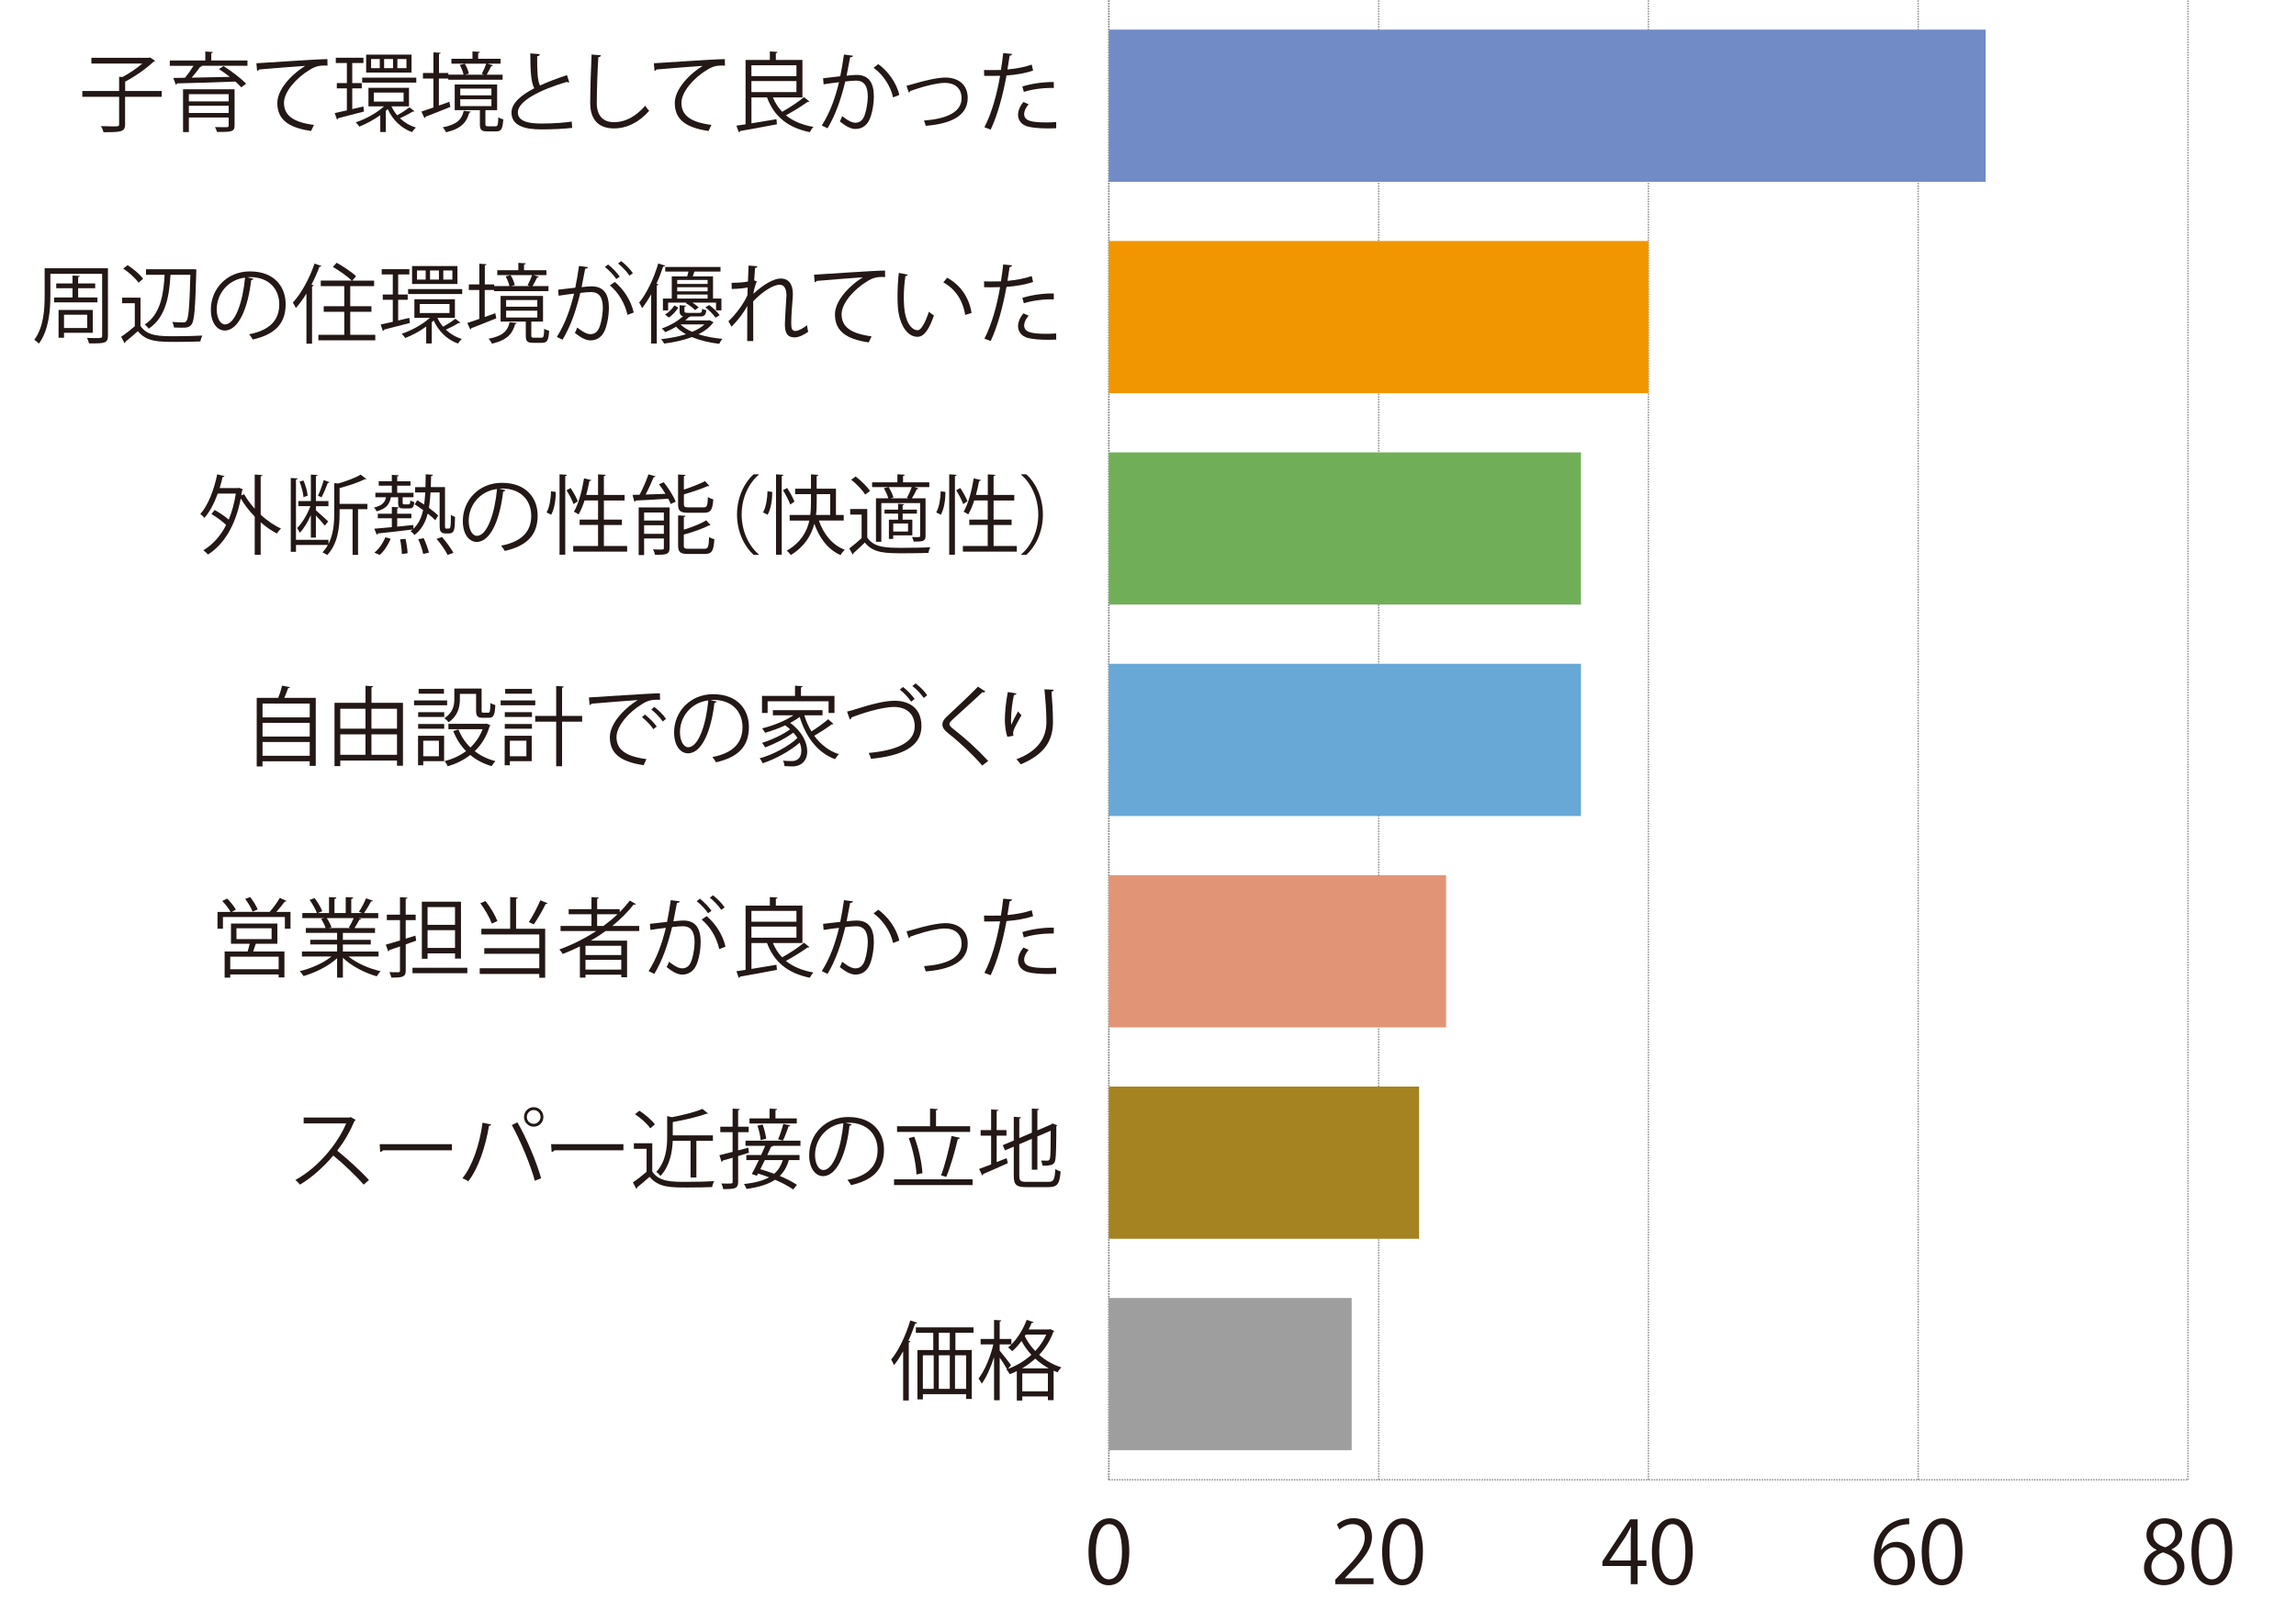 <?xml version="1.0" encoding="UTF-8"?><svg id="_イヤー_2" xmlns="http://www.w3.org/2000/svg" viewBox="0 0 670 470"><defs><style>.cls-1,.cls-2{fill:none;}.cls-2{stroke:#888;stroke-dasharray:0 0 .41 .34;stroke-miterlimit:10;stroke-width:.4px;}.cls-3{fill:#f29600;}.cls-4{fill:#67a8d6;}.cls-5{fill:#9e9e9f;}.cls-6{fill:#a58321;}.cls-7{fill:#e19576;}.cls-8{fill:#231815;}.cls-9{fill:#70af58;}.cls-10{fill:#718bc6;}</style></defs><g id="design"><g><g><g><path class="cls-8" d="M317.63,452.85c0-6.62,2.58-9.83,6.12-9.83s5.79,3.39,5.79,9.58c0,6.57-2.3,9.96-6.06,9.96-3.44,0-5.84-3.39-5.84-9.7Zm9.78-.15c0-4.73-1.14-7.98-3.79-7.98-2.25,0-3.84,3.01-3.84,7.98s1.39,8.14,3.77,8.14c2.8,0,3.87-3.64,3.87-8.14Z"/><g><path class="cls-8" d="M400.82,462.25h-11.19v-1.29l1.84-1.95c4.5-4.55,6.77-7.3,6.77-10.39,0-2.02-.88-3.89-3.61-3.89-1.52,0-2.88,.83-3.79,1.57l-.71-1.47c1.16-1.04,2.88-1.84,4.9-1.84,3.82,0,5.33,2.78,5.33,5.38,0,3.56-2.5,6.6-6.42,10.54l-1.49,1.57v.05h8.36v1.72Z"/><path class="cls-8" d="M403.32,452.85c0-6.62,2.58-9.83,6.12-9.83s5.79,3.39,5.79,9.58c0,6.57-2.3,9.96-6.06,9.96-3.44,0-5.84-3.39-5.84-9.7Zm9.78-.15c0-4.73-1.14-7.98-3.79-7.98-2.25,0-3.84,3.01-3.84,7.98s1.39,8.14,3.77,8.14c2.8,0,3.87-3.64,3.87-8.14Z"/></g><g><path class="cls-8" d="M477.87,462.25h-2v-5.31h-8.26v-1.34l8.09-12.28h2.17v12h2.58v1.62h-2.58v5.31Zm-8.14-6.92h6.14v-6.72c0-1.04,.05-2.05,.1-3.03h-.1c-.58,1.16-1.04,1.97-1.52,2.83l-4.62,6.87v.05Z"/><path class="cls-8" d="M482.04,452.85c0-6.62,2.58-9.83,6.12-9.83s5.79,3.39,5.79,9.58c0,6.57-2.3,9.96-6.06,9.96-3.44,0-5.84-3.39-5.84-9.7Zm9.78-.15c0-4.73-1.14-7.98-3.79-7.98-2.25,0-3.84,3.01-3.84,7.98s1.39,8.14,3.77,8.14c2.8,0,3.87-3.64,3.87-8.14Z"/></g><g><path class="cls-8" d="M549.02,452.21c.86-1.26,2.4-2.32,4.42-2.32,3.21,0,5.36,2.4,5.36,6.04s-2.12,6.62-5.81,6.62-6.17-3.06-6.17-7.96,2.38-10.39,8.52-11.4c.71-.1,1.34-.18,1.77-.18l.03,1.74c-5.26,0-7.76,3.82-8.19,7.45h.08Zm7.66,3.87c0-2.91-1.57-4.6-3.84-4.6s-3.92,2.17-3.92,3.59c.03,3.46,1.49,5.84,4.12,5.84,2.2,0,3.64-1.97,3.64-4.83Z"/><path class="cls-8" d="M560.77,452.85c0-6.62,2.58-9.83,6.12-9.83s5.79,3.39,5.79,9.58c0,6.57-2.3,9.96-6.06,9.96-3.44,0-5.84-3.39-5.84-9.7Zm9.78-.15c0-4.73-1.14-7.98-3.79-7.98-2.25,0-3.84,3.01-3.84,7.98s1.39,8.14,3.77,8.14c2.8,0,3.87-3.64,3.87-8.14Z"/></g><g><path class="cls-8" d="M629.31,452.21c-2.05-.99-2.96-2.65-2.96-4.27,0-2.93,2.3-4.93,5.36-4.93,3.44,0,5.08,2.32,5.08,4.6,0,1.62-.86,3.39-3.11,4.47v.1c2.32,.99,3.76,2.68,3.76,4.95,0,3.21-2.63,5.41-5.96,5.41-3.61,0-5.84-2.3-5.84-5.03,0-2.45,1.46-4.22,3.66-5.21v-.1Zm5.99,5.15c0-2.38-1.59-3.59-4.09-4.4-2.22,.73-3.41,2.35-3.41,4.22,0,2.15,1.44,3.79,3.71,3.79,2.43,0,3.79-1.64,3.79-3.61Zm-6.95-9.63c-.03,2.02,1.42,3.13,3.51,3.76,1.64-.63,2.88-1.92,2.88-3.71,0-1.59-.88-3.23-3.11-3.23s-3.29,1.54-3.29,3.18Z"/><path class="cls-8" d="M639.49,452.85c0-6.62,2.58-9.83,6.12-9.83s5.79,3.39,5.79,9.58c0,6.57-2.3,9.96-6.06,9.96-3.44,0-5.84-3.39-5.84-9.7Zm9.78-.15c0-4.73-1.14-7.98-3.79-7.98-2.25,0-3.84,3.01-3.84,7.98s1.39,8.14,3.77,8.14c2.8,0,3.87-3.64,3.87-8.14Z"/></g></g><line class="cls-2" x1="323.58" y1="431.78" x2="638.48" y2="431.78"/><g><line class="cls-2" x1="323.58" y1="431.78" x2="323.58"/><line class="cls-2" x1="402.31" y1="431.78" x2="402.31"/><line class="cls-2" x1="481.03" y1="431.78" x2="481.03"/><line class="cls-2" x1="559.75" y1="431.78" x2="559.75"/><line class="cls-2" x1="638.48" y1="431.78" x2="638.48"/></g></g><line class="cls-2" x1="323.58" y1="431.78" x2="323.58"/><g><rect class="cls-10" x="323.58" y="8.64" width="255.86" height="44.41"/><rect class="cls-3" x="323.58" y="70.32" width="157.45" height="44.41"/><rect class="cls-9" x="323.58" y="132" width="137.77" height="44.41"/><rect class="cls-4" x="323.58" y="193.69" width="137.77" height="44.41"/><rect class="cls-7" x="323.58" y="255.37" width="98.41" height="44.41"/><rect class="cls-6" x="323.58" y="317.05" width="90.53" height="44.41"/><rect class="cls-5" x="323.58" y="378.74" width="70.85" height="44.41"/></g><g><g><path class="cls-8" d="M263.54,394.3c-.83,1.49-1.72,2.88-2.65,4.04-.18-.4-.58-1.26-.83-1.64,2.17-2.63,4.27-7.02,5.56-11.4l2,.63c-.08,.18-.25,.28-.58,.28-.56,1.69-1.21,3.39-1.95,5l.58,.18c-.05,.18-.18,.28-.48,.33v16.93h-1.64v-14.35Zm20.54-5.41h-5.28v5.03h4.78v14.28h-1.64v-1.39h-12.63v1.52h-1.59v-14.4h4.62v-5.03h-5.08v-1.59h16.83v1.59Zm-14.78,6.57v9.8h3.16v-9.8h-3.16Zm7.86-1.54v-5.03h-3.21v5.03h3.21Zm0,1.54h-3.21v9.8h3.21v-9.8Zm4.78,9.8v-9.8h-3.26v9.8h3.26Z"/><path class="cls-8" d="M305.76,387.91c.4,0,.46,0,.76-.08l1.11,.56c-.05,.13-.15,.2-.25,.23-.93,2.6-2.38,4.83-4.14,6.7,1.74,1.54,3.89,2.86,6.47,3.66-.35,.33-.83,1.01-1.09,1.44-.4-.15-.78-.3-1.16-.48v8.62h-1.67v-1.09h-7.48v1.19h-1.59v-8.57c-.68,.33-1.36,.63-2.07,.88-.2-.43-.63-1.06-.96-1.39l.18-.05c-.43-.83-1.36-2.27-2.15-3.41v12.46h-1.64v-12.58c-.96,3.01-2.27,5.96-3.59,7.73-.2-.45-.63-1.11-.94-1.49,1.72-2.17,3.49-6.32,4.32-9.96h-3.71v-1.59h3.92v-5.56l2.12,.15c-.03,.18-.15,.28-.48,.33v5.08h3.41v1.59h-3.41v1.82c.76,.86,2.83,3.54,3.31,4.22-.45,.61-.71,.91-.86,1.09,2.38-.86,4.78-2.27,6.8-4.09-1.19-1.31-2.15-2.68-2.88-4.04-.83,1.14-1.77,2.17-2.7,2.98-.28-.3-.86-.81-1.21-1.09,2.17-1.77,4.24-4.85,5.43-8.06l2,.66c-.08,.15-.25,.25-.56,.23-.25,.66-.56,1.29-.88,1.92h5.61Zm.28,11.35c-1.49-.81-2.8-1.77-3.94-2.83-1.19,1.09-2.48,2.05-3.84,2.83h7.78Zm-7.73,6.7h7.48v-5.21h-7.48v5.21Zm1.01-16.53l-.28,.43c.71,1.47,1.72,2.96,3.06,4.35,1.31-1.39,2.43-3.01,3.21-4.78h-5.99Z"/></g><g><path class="cls-8" d="M103.79,326.78c-.05,.13-.18,.23-.33,.28-1.36,3.21-2.98,5.99-5.05,8.69,2.75,2.2,6.9,5.96,9.25,8.57l-1.54,1.34c-2.22-2.58-6.29-6.42-8.87-8.49-2.22,2.7-6.06,6.39-9.73,8.49-.28-.38-.88-1.01-1.31-1.36,7-3.84,12.53-11.02,14.81-16.5h-12.41v-1.72h13.39l.33-.13,1.47,.83Z"/><path class="cls-8" d="M110.79,333.86h21.1v1.79h-20.14c-.15,.25-.48,.43-.81,.48l-.15-2.27Z"/><path class="cls-8" d="M143.36,328.12c-.08,.2-.28,.35-.66,.38-1.01,6.06-3.11,12.46-6.06,16.2-.46-.35-1.14-.68-1.69-.91,2.83-3.44,5.05-9.85,5.86-16.2l2.55,.53Zm12.71,16.42c-1.19-4.42-4.12-11.6-6.72-16.27l1.64-.78c2.65,4.52,5.61,11.65,6.92,16.32l-1.84,.73Zm-.33-21.48c1.57,0,2.83,1.26,2.83,2.86s-1.26,2.83-2.83,2.83-2.83-1.29-2.83-2.83c0-1.64,1.31-2.86,2.83-2.86Zm2,2.86c0-1.14-.91-2.02-2-2.02s-2,.88-2,2.02,.88,2,2,2,2-.96,2-2Z"/><path class="cls-8" d="M160.82,333.86h21.1v1.79h-20.14c-.15,.25-.48,.43-.81,.48l-.15-2.27Z"/><path class="cls-8" d="M190.34,333.58v8.26c1.97,3.01,5.58,3.01,10.13,3.01,2.73,0,5.94-.08,7.91-.2-.2,.4-.51,1.21-.56,1.72-1.74,.08-4.52,.13-7.03,.13-5.21,0-8.67,0-11.22-3.13-1.24,1.11-2.58,2.25-3.66,3.11,.03,.23-.05,.33-.23,.4l-.99-1.87c1.21-.81,2.7-1.97,3.99-3.08v-6.72h-3.71v-1.62h5.36Zm-3.76-9.48c1.69,1.09,3.64,2.75,4.52,3.99l-1.34,1.14c-.83-1.26-2.75-2.98-4.45-4.12l1.26-1.01Zm14.96,8.77h-5.23c-.13,3.26-.81,7.28-3.59,10.28-.23-.38-.81-.96-1.21-1.19,2.83-3.06,3.18-7.15,3.18-10.36v-5.94l1.39,.33c3.29-.66,6.87-1.52,8.89-2.43l1.64,1.34c-.08,.08-.1,.08-.51,.08-2.4,.91-6.27,1.79-9.78,2.43v3.87h11.72v1.59h-4.83v10.71h-1.69v-10.71Z"/><path class="cls-8" d="M218.56,336.36l-3.16,.96v7.53c0,2-.99,2.12-4.37,2.12-.05-.45-.28-1.16-.53-1.64,.56,.03,1.06,.03,1.52,.03,1.77,0,1.77-.03,1.77-.53v-7.02c-1.11,.33-2.1,.61-2.91,.83,0,.23-.15,.33-.33,.4l-.61-1.97c1.06-.25,2.4-.58,3.84-.96v-5.76h-3.59v-1.59h3.59v-5.28l2.12,.13c-.03,.2-.15,.3-.51,.35v4.8h3.08v1.59h-3.08v5.33c.99-.25,1.97-.53,2.98-.81l.18,1.49Zm15.01-2.02h-8.01c-.08,.18-.23,.25-.53,.23-.33,.73-.71,1.59-1.14,2.45h9.42v1.49h-3.13c-.53,1.9-1.39,3.41-2.65,4.62,2,.83,3.79,1.74,5.03,2.6l-1.11,1.34c-1.26-.91-3.16-1.92-5.28-2.83-1.97,1.31-4.67,2.17-8.34,2.68-.15-.45-.46-1.06-.73-1.42,3.13-.35,5.53-.99,7.33-1.97-1.09-.43-2.17-.78-3.21-1.11l-.35,.66-1.49-.51c.61-1.09,1.34-2.55,2.05-4.07h-3.64v-1.49h4.32c.43-.93,.83-1.84,1.19-2.68h-5.76v-1.49h16.04v1.49Zm-1.06-8.01v1.49h-13.8v-1.49h5.86v-2.86l2.2,.13c-.03,.18-.15,.3-.48,.35v2.38h6.22Zm-9.96,1.79c.5,1.36,.93,3.11,1.01,4.17l-1.59,.38c-.08-1.09-.46-2.86-.94-4.22l1.52-.33Zm.63,10.39c-.43,.91-.88,1.82-1.31,2.65,1.29,.38,2.68,.83,4.04,1.34,1.19-1.04,2-2.35,2.53-3.99h-5.26Zm7.45-10.11c-.05,.18-.23,.25-.53,.28-.4,1.19-1.04,2.98-1.64,4.14l-1.41-.38c.56-1.24,1.19-3.18,1.52-4.5l2.07,.46Z"/><path class="cls-8" d="M248.53,328.07c-.1,.23-.3,.4-.63,.4-.91,7.86-3.54,14.71-7.73,14.71-2.12,0-4.04-2.12-4.04-6.11,0-6.06,4.72-11.14,11.37-11.14,7.3,0,10.46,4.62,10.46,9.55,0,6.01-3.49,8.92-9.6,10.33-.23-.4-.66-1.09-1.06-1.54,5.81-1.11,8.79-3.94,8.79-8.72,0-4.17-2.68-7.96-8.59-7.96-.25,0-.53,.03-.76,.05l1.79,.43Zm-2.43-.33c-5.1,.63-8.26,4.85-8.26,9.27,0,2.7,1.16,4.4,2.38,4.4,3.06,0,5.26-6.75,5.89-13.67Z"/><path class="cls-8" d="M260.89,344.11h22.92v1.69h-22.92v-1.69Zm22.21-15.49v1.67h-21.33v-1.67h9.63v-5.15l2.25,.15c-.03,.18-.15,.3-.51,.35v4.65h9.96Zm-16.3,3.06c1.31,3.41,2.22,7.76,2.38,10.66-.18,0-.35,.03-1.74,.38-.1-2.86-1.01-7.25-2.25-10.64l1.62-.4Zm13.32,.33c-.08,.18-.3,.33-.63,.35-.76,3.34-2.17,8.26-3.36,11.04l-1.52-.43c1.11-2.88,2.4-7.96,3.06-11.5l2.45,.53Z"/><path class="cls-8" d="M290.83,339.09l2.93-1.16,.33,1.47c-2.63,1.21-5.43,2.4-7.2,3.16,0,.2-.1,.35-.28,.43l-.88-1.92c.96-.33,2.17-.81,3.49-1.31v-8.39h-3.06v-1.62h3.06v-6.04l2.12,.15c-.02,.18-.18,.28-.5,.33v5.56h2.86v1.62h-2.86v7.73Zm6.62,4.04c0,1.39,.33,1.72,2.1,1.72h6.44c1.52,0,1.77-.71,1.97-3.74,.4,.3,1.06,.58,1.54,.68-.28,3.49-.83,4.6-3.49,4.6h-6.52c-2.86,0-3.66-.63-3.66-3.29v-8.52l-2.55,1.09-.66-1.52,3.21-1.36v-6.92l2.12,.15c-.03,.18-.18,.3-.51,.35v5.71l3.66-1.57v-7.05l2.1,.13c-.03,.18-.15,.3-.48,.35v5.89l4.04-1.74,.35-.28,1.39,.51c-.03,.1-.13,.2-.25,.28,0,4.8-.08,8.79-.28,9.75-.23,1.54-1.09,1.79-3.76,1.79-.08-.48-.2-1.11-.4-1.52,.63,.05,1.52,.05,1.79,.05,.4,0,.68-.13,.81-.73,.15-.63,.2-3.76,.2-8.01l-3.89,1.67v9.7h-1.62v-9l-3.66,1.57v9.25Z"/></g><g><path class="cls-8" d="M83.61,262.87c-.05,.15-.25,.2-.51,.2-.63,.88-1.59,2.05-2.45,3.01h4.12v4.9h-1.64v-3.41h-18.07v3.41h-1.59v-4.9h3.82c-.51-.94-1.52-2.25-2.43-3.18l1.42-.71c.96,.96,2.07,2.3,2.55,3.23l-1.24,.66h11.17l-.05-.03c.99-1.09,2.25-2.8,2.93-4.04l1.97,.86Zm-2.68,12.51h-6.29c-.2,.66-.48,1.49-.76,2.25h9.12v7.58h-1.69v-.88h-14.12v.93h-1.64v-7.63h6.72c.2-.68,.43-1.52,.61-2.25h-5.48v-5.89h13.54v5.89Zm.38,7.43v-3.66h-14.12v3.66h14.12Zm-12.31-11.95v3.16h10.26v-3.16h-10.26Zm4.02-9.1c.86,1.11,1.82,2.63,2.17,3.61l-1.49,.63c-.35-1.01-1.29-2.55-2.15-3.71l1.47-.53Z"/><path class="cls-8" d="M110.47,279.09h-8.77c2.35,1.95,6.04,3.56,9.38,4.3-.38,.35-.88,1.04-1.14,1.49-3.51-.99-7.4-3.01-9.88-5.41v5.79h-1.69v-5.66c-2.48,2.3-6.37,4.22-9.8,5.21-.23-.43-.73-1.09-1.11-1.44,3.29-.76,6.92-2.38,9.27-4.27h-8.62v-1.47h10.26v-2.05h-7.83v-1.36h7.83v-2.02h-9.12v-1.42h5.76c-.25-.78-.78-1.87-1.31-2.68l.99-.2h-6.47v-1.49h4.25c-.38-1.06-1.29-2.65-2.12-3.84l1.44-.51c.91,1.16,1.87,2.78,2.25,3.84l-1.34,.51h3.31v-4.65l2.15,.13c-.03,.25-.23,.38-.56,.43v4.09h3.28v-4.65l2.2,.13c-.03,.25-.25,.38-.58,.43v4.09h3.18c-.33-.13-.71-.28-.94-.35,.73-1.09,1.62-2.78,2.07-3.94l2,.68c-.05,.15-.25,.23-.53,.23-.53,.99-1.34,2.38-2.05,3.39h4.14v1.49h-5.71l.73,.23c-.08,.18-.28,.25-.53,.23-.35,.68-.91,1.67-1.42,2.43h5.99v1.42h-9.38v2.02h8.14v1.36h-8.14v2.05h10.41v1.47Zm-8.67-8.46c.46-.73,1.04-1.84,1.42-2.73h-7.86c.58,.83,1.14,1.95,1.39,2.7l-.78,.18h6.24l-.4-.15Z"/><path class="cls-8" d="M121.46,274.47l-3.06,1.09v7.63c0,1.82-.83,2.1-4.2,2.05-.08-.4-.33-1.11-.56-1.57,1.19,.03,2.27,.03,2.6,.03,.33-.03,.48-.13,.48-.48v-7.05c-1.19,.4-2.27,.78-3.13,1.06,0,.2-.13,.35-.3,.4l-.71-2c1.14-.3,2.58-.73,4.14-1.21v-5.94h-3.84v-1.59h3.84v-5.1l2.17,.13c-.03,.2-.15,.3-.5,.35v4.62h2.91v1.59h-2.91v5.41l2.83-.88,.23,1.47Zm-1.09,7.91h16v1.59h-16v-1.59Zm4.4-4.19v1.57h-1.67v-16.65h11.42v16.6h-1.74v-1.52h-8.01Zm8.01-13.52h-8.01v5.18h8.01v-5.18Zm-8.01,11.93h8.01v-5.18h-8.01v5.18Z"/><path class="cls-8" d="M151.1,261.91c-.03,.18-.15,.3-.5,.35v8.74h8.49v14.3h-1.72v-1.11h-17.38v-1.67h17.38v-4.22h-16.05v-1.64h16.05v-3.99h-16.9v-1.67h8.41v-9.25l2.22,.15Zm-9.42,1.01c1.44,1.79,2.86,4.22,3.46,5.84l-1.62,.73c-.58-1.64-2-4.14-3.36-5.94l1.52-.63Zm18.12,.63c-.1,.15-.28,.23-.58,.23-.86,1.79-2.3,4.3-3.46,5.94-.03,0-1.44-.66-1.44-.66,1.11-1.69,2.55-4.42,3.36-6.37l2.12,.86Z"/><path class="cls-8" d="M186.55,271.67h-9.83c-1.39,1.01-2.83,1.95-4.32,2.8h10.59v10.69h-1.69v-.76h-10.44v.86h-1.64v-9.1c-1.62,.81-3.31,1.54-5,2.2-.23-.35-.66-.99-1.01-1.31,3.74-1.36,7.4-3.18,10.76-5.38h-10.39v-1.49h9.02v-3.41h-6.65v-1.49h6.65v-3.51l2.17,.15c-.03,.18-.18,.3-.51,.35v3.01h6.57v.86c1.09-1.06,2.07-2.2,2.96-3.36l1.79,1.04c-.08,.1-.23,.15-.43,.15-.08,0-.15,0-.25-.03-1.79,2.27-3.89,4.35-6.22,6.24h7.86v1.49Zm-5.26,7v-2.7h-10.44v2.7h10.44Zm-10.44,4.25h10.44v-2.86h-10.44v2.86Zm3.41-12.74h1.84c1.44-1.06,2.83-2.2,4.09-3.41h-5.94v3.41Z"/><path class="cls-8" d="M198.37,263c-.05,.3-.35,.43-.83,.45-.28,1.42-.73,3.87-1.04,5.38,1.14-.13,2.17-.23,2.81-.23,3.84-.05,5.15,2.5,5.15,6.29,0,1.9-.35,4.14-.86,5.66-.78,2.58-2.4,3.82-4.5,3.82-1.04,0-2.4-.43-4.57-2.2,.28-.46,.48-1.01,.68-1.54,2.02,1.57,3.08,1.92,3.87,1.92,1.44,0,2.3-.91,2.8-2.53,.53-1.57,.81-3.89,.81-5.18-.03-2.88-.96-4.6-3.49-4.57-.76,0-1.79,.1-3.08,.25-1.26,5.15-2.75,9.58-5.18,13.65l-1.67-.81c2.45-3.92,3.84-7.83,5.03-12.63-1.29,.15-3.13,.38-4.5,.61l-.15-1.77c1.24-.15,3.31-.38,5-.58,.38-1.84,.78-4.12,1.09-6.34l2.63,.35Zm5.86-.78c1.21,.94,2.65,2.45,3.39,3.54l-.99,.71c-.71-1.09-2.22-2.68-3.33-3.51l.93-.73Zm5.66,14.71c-.83-3.64-2.83-6.7-5.15-8.62l1.46-.99c2.5,2.1,4.67,5.26,5.51,8.92l-1.82,.68Zm-1.84-15.69c1.24,.91,2.68,2.43,3.41,3.51l-.99,.73c-.71-1.09-2.22-2.7-3.33-3.54l.91-.71Z"/><path class="cls-8" d="M225.54,275.15c.66,1.62,1.57,3.01,2.7,4.19,2.12-1.16,4.78-2.91,6.37-4.27l1.57,1.26c-.13,.15-.33,.18-.53,.13-1.64,1.19-4.22,2.8-6.32,3.92,2.07,1.67,4.73,2.8,8.04,3.39-.38,.35-.83,1.06-1.06,1.52-6.44-1.31-10.44-4.6-12.48-10.13h-4.55v7.56c2.27-.35,4.83-.78,7.3-1.21l.13,1.49c-3.97,.76-8.16,1.54-10.76,1.97-.03,.2-.18,.33-.35,.38l-.71-1.95c.78-.1,1.69-.25,2.68-.4v-18.75h7.08v-2.5l2.25,.15c-.03,.18-.15,.3-.5,.35v2h7.76v10.92h-8.59Zm6.87-9.37h-13.14v3.16h13.14v-3.16Zm-13.14,4.6v3.23h13.14v-3.23h-13.14Z"/><path class="cls-8" d="M248.91,263c-.05,.3-.35,.43-.83,.45-.28,1.42-.73,3.87-1.04,5.38,1.14-.13,2.17-.23,2.8-.23,3.84-.05,5.16,2.5,5.16,6.29,0,1.9-.35,4.14-.86,5.66-.78,2.58-2.4,3.82-4.5,3.82-1.04,0-2.4-.43-4.57-2.2,.28-.46,.48-1.01,.68-1.54,2.02,1.57,3.08,1.92,3.87,1.92,1.44,0,2.3-.91,2.8-2.53,.53-1.57,.81-3.89,.81-5.18-.03-2.88-.96-4.6-3.49-4.57-.76,0-1.79,.1-3.08,.25-1.26,5.15-2.75,9.58-5.18,13.65l-1.67-.81c2.45-3.92,3.84-7.83,5.03-12.63-1.29,.15-3.13,.38-4.5,.61l-.15-1.77c1.24-.15,3.31-.38,5-.58,.38-1.84,.78-4.12,1.09-6.34l2.63,.35Zm11.7,12.15c-.81-3.69-3.21-6.82-5.69-8.64l1.37-1.06c2.68,1.9,5.33,5.38,6.14,9l-1.82,.71Z"/><path class="cls-8" d="M264.52,271.77c.46-.1,1.39-.35,2.25-.61,3.13-.94,6.8-1.79,9.15-1.79,3.41,0,6.47,1.82,6.47,5.94,0,5.56-5.51,7.61-12.25,8.14-.1-.38-.35-1.24-.51-1.54,5.94-.43,10.97-2.15,10.97-6.49,0-3.16-2.25-4.52-4.93-4.5-2.02,.03-5.28,.76-8.46,1.84-.58,.2-1.21,.43-1.62,.56-.05,.2-.23,.38-.4,.43l-.66-1.97Z"/><path class="cls-8" d="M301.47,267.32c-2.15,.76-5,1.24-7.76,1.44-1.06,5.79-2.6,11.55-4.62,15.79l-1.82-.68c2.07-4.07,3.59-9.3,4.57-15.03-.51,.03-3.89,.05-4.65,.03l-.03-1.72c.4,.03,.93,.03,1.52,.03,.23,0,2.75,0,3.41-.03,.25-1.62,.5-3.39,.66-4.93l2.6,.25c-.03,.28-.38,.48-.73,.51-.15,1.11-.4,2.48-.63,4.02,2.48-.23,4.98-.66,7.08-1.42l.4,1.74Zm6.72,16.83c-.76,.03-1.54,.05-2.32,.05-2.38,0-4.62-.18-5.99-.56-1.79-.51-2.83-1.82-2.8-3.49,.03-1.11,.51-2.38,1.57-3.66l1.52,.66c-.88,1.04-1.31,2.02-1.31,2.8,0,2,1.92,2.5,6.52,2.5,.93,0,1.9-.03,2.83-.1v1.79Zm-9.85-12.18c2.6-.83,6.19-1.36,9.17-1.29v1.72c-2.85-.08-6.17,.33-8.74,1.14l-.43-1.57Z"/></g><g><path class="cls-8" d="M84.64,200.51c-.08,.15-.25,.25-.56,.28-.28,.81-.71,1.9-1.11,2.83h9.17v19.86h-1.77v-1.34h-13.77v1.49h-1.69v-20.01h6.27c.46-1.11,.91-2.55,1.14-3.56l2.33,.45Zm5.74,4.78h-13.77v4.04h13.77v-4.04Zm0,5.63h-13.77v3.99h13.77v-3.99Zm-13.77,9.6h13.77v-4.02h-13.77v4.02Z"/><path class="cls-8" d="M108.39,205.08h9.2v18.37h-1.74v-1.52h-16.55v1.62h-1.69v-18.47h9.05v-4.98l2.22,.13c-.03,.18-.15,.3-.48,.35v4.5Zm-1.74,1.72h-7.35v5.81h7.35v-5.81Zm-7.35,7.48v5.96h7.35v-5.96h-7.35Zm16.55-7.48h-7.46v5.81h7.46v-5.81Zm-7.46,13.44h7.46v-5.96h-7.46v5.96Z"/><path class="cls-8" d="M130.48,204.37v1.42h-9.65v-1.42h9.65Zm-.88,10.31v7.43h-6.09v1.19h-1.52v-8.62h7.61Zm-7.58-5.48v-1.39h7.61v1.39h-7.61Zm0,3.44v-1.39h7.61v1.39h-7.61Zm7.53-11.62v1.39h-7.38v-1.39h7.38Zm-1.47,15.11h-4.57v4.55h4.57v-4.55Zm6.12-13.65v1.57c0,2.17-.56,4.88-3.29,6.67-.25-.33-.88-.91-1.24-1.14,2.5-1.62,2.91-3.76,2.91-5.56v-3.11h7.96v6.39c0,.56,.08,.66,.53,.66h1.42c.48,0,.56-.33,.61-2.86,.33,.28,1.01,.53,1.44,.63-.13,2.98-.56,3.71-1.87,3.71h-1.82c-1.49,0-1.92-.45-1.92-2.12v-4.85h-4.72Zm7.78,8.67l1.11,.45c-.03,.13-.13,.2-.2,.28-.86,3.01-2.4,5.43-4.37,7.3,1.72,1.34,3.74,2.32,6.06,2.91-.38,.35-.86,1.04-1.11,1.47-2.4-.71-4.47-1.79-6.24-3.26-1.95,1.52-4.2,2.6-6.57,3.29-.18-.43-.58-1.14-.93-1.49,2.25-.58,4.4-1.54,6.27-2.93-1.59-1.64-2.86-3.59-3.74-5.86l1.52-.48c.78,2.02,1.97,3.79,3.49,5.28,1.52-1.44,2.75-3.21,3.56-5.33h-9.98v-1.57h10.84l.3-.05Z"/><path class="cls-8" d="M156.2,204.37v1.42h-10.11v-1.42h10.11Zm-1.04,10.31v7.43h-6.37v1.19h-1.52v-8.62h7.88Zm-7.86-5.48v-1.39h7.93v1.39h-7.93Zm0,3.44v-1.39h7.93v1.39h-7.93Zm7.93-11.62v1.39h-7.81v-1.39h7.81Zm-1.62,15.11h-4.83v4.55h4.83v-4.55Zm16.27-7.23v1.67h-5.86v13.01h-1.72v-13.01h-6.12v-1.67h6.12v-8.74l2.22,.15c-.02,.18-.15,.3-.5,.35v8.24h5.86Z"/><path class="cls-8" d="M171.82,203.51c1.89-.08,17.46-1.19,20.75-1.21l.03,1.9c-.33-.03-.63-.03-.93-.03-1.47,0-2.7,.25-4.32,1.29-3.79,2.27-7.45,6.34-7.45,9.6,0,3.54,2.48,5.63,8.74,6.44l-.83,1.77c-7.18-1.04-9.85-3.71-9.85-8.21,0-3.56,3.51-7.88,8.14-10.79-2.78,.2-10.23,.76-13.49,1.06-.08,.2-.35,.38-.56,.4l-.2-2.22Zm16.37,4.98c1.21,.91,2.65,2.4,3.44,3.49l-.96,.78c-.71-1.11-2.25-2.68-3.33-3.51l.86-.76Zm2.73-2.22c1.24,.91,2.7,2.38,3.44,3.49l-.96,.76c-.68-1.01-2.15-2.58-3.33-3.49l.86-.76Z"/><path class="cls-8" d="M209.11,204.7c-.1,.23-.3,.4-.63,.4-.91,7.86-3.54,14.71-7.73,14.71-2.12,0-4.04-2.12-4.04-6.11,0-6.06,4.72-11.14,11.37-11.14,7.3,0,10.46,4.62,10.46,9.55,0,6.01-3.49,8.92-9.6,10.33-.23-.4-.66-1.09-1.06-1.54,5.81-1.11,8.79-3.94,8.79-8.72,0-4.17-2.68-7.96-8.59-7.96-.25,0-.53,.03-.76,.05l1.79,.43Zm-2.43-.33c-5.1,.63-8.26,4.85-8.26,9.27,0,2.7,1.16,4.4,2.38,4.4,3.06,0,5.26-6.75,5.89-13.67Z"/><path class="cls-8" d="M234.71,208.72c.5,1.67,1.21,3.26,2.07,4.7,1.67-1.04,3.64-2.45,4.9-3.56l1.54,1.39c-.1,.1-.33,.13-.53,.1-1.29,1.01-3.39,2.35-5.08,3.34,1.82,2.5,4.22,4.42,7.2,5.38-.38,.33-.86,.99-1.14,1.44-5.18-1.9-8.52-6.54-10.31-12.31-.81,.61-1.77,1.21-2.78,1.74,3.49,2.5,4.98,5.74,4.98,8.29,0,2.73-1.72,4.4-4.35,4.4-.63,0-1.44-.03-2.27-.08-.03-.43-.18-1.14-.46-1.59,.94,.08,1.82,.1,2.38,.1,.73,0,1.34-.05,1.87-.48,.71-.45,1.11-1.39,1.11-2.55,0-.71-.15-1.49-.48-2.32-2.78,2.4-7.12,4.8-10.79,6.01-.2-.43-.56-1.06-.91-1.44,3.84-1.04,8.49-3.51,11.04-5.94-.33-.53-.73-1.06-1.19-1.57-2.17,1.62-5.58,3.36-8.24,4.32-.2-.4-.58-.99-.91-1.34,2.68-.78,6.17-2.43,8.21-3.94-.43-.38-.91-.78-1.44-1.16-1.9,.88-3.94,1.62-5.86,2.17-.2-.33-.61-.99-.86-1.29,3.11-.78,6.65-2.12,9.12-3.82h-5.99v-1.49h14.48v1.49h-5.33Zm-10.71-4.09v3.41h-1.64v-4.98h9.63v-2.98l2.25,.15c-.03,.18-.18,.3-.51,.33v2.5h9.78v4.98h-1.72v-3.41h-17.79Z"/><path class="cls-8" d="M247.19,207.63c.58-.13,1.42-.35,2.6-.73,4.47-1.44,8.46-2.43,11.24-2.43,4.25,0,7.86,2.1,7.86,7.4,0,6.27-6.19,8.69-14.73,9.55-.08-.38-.4-1.26-.66-1.72,7.81-.73,13.42-2.86,13.42-7.73,0-3.97-2.73-5.69-6.06-5.69-3.61,0-10.11,2.1-12.41,3.08,0,.25-.23,.51-.46,.58l-.81-2.32Zm16.32-7.18c1.36,1.06,2.65,2.43,3.39,3.51l-1.01,.78c-.73-1.09-2.02-2.55-3.31-3.51l.93-.78Zm3.69-1.04c1.42,1.09,2.55,2.27,3.36,3.46l-1.01,.78c-.81-1.19-2.05-2.5-3.31-3.49l.96-.76Z"/><path class="cls-8" d="M286.63,223.38c-2.55-2.98-6.49-6.72-9.91-9.4-1.26-1.01-1.72-1.72-1.72-2.63,0-.73,.4-1.44,1.34-2.3,2.3-2.12,6.62-6.22,9.05-8.69l2.15,1.42c-.05,.05-.23,.25-.56,.25-.1,0-.2-.03-.3-.05-2.53,2.43-6.47,5.86-8.54,7.81-.61,.58-1.09,1.09-1.09,1.49,0,.43,.46,.93,1.34,1.59,3.34,2.58,6.9,5.84,9.98,9.17l-1.74,1.34Z"/><path class="cls-8" d="M293.96,215.01c-.48-1.36-.71-3.34-.73-4.75,0-2.38,.25-5.13,.86-8.34l2.53,.43c-.1,.33-.4,.4-.73,.43-.51,2.1-.86,5.31-.86,7.35,0,.56,.03,1.01,.08,1.36,.5-1.24,1.44-2.96,1.97-3.92,.23,.33,.73,.86,.99,1.11-1.87,3.36-2.43,4.32-2.43,5.38,0,.2,.03,.4,.08,.63l-1.74,.3Zm13.54-13.75c-.03,.3-.23,.43-.66,.56,.18,2.2,.43,5.86,.43,8.77-.02,4.88-1.79,9.27-9.4,12.43-.28-.4-.88-1.09-1.26-1.47,6.9-2.63,8.74-6.8,8.74-10.94,0-3.11-.3-6.77-.58-9.48l2.73,.13Z"/></g><g><path class="cls-8" d="M76.58,138.62c-.03,.18-.18,.3-.51,.35v11.22c1.84,1.69,3.92,3.13,5.94,4.04-.4,.33-.93,.99-1.21,1.44-1.59-.81-3.21-1.95-4.73-3.28v9.48h-1.74v-11.14c-1.57-1.62-2.98-3.41-4.07-5.28-1.57,8.11-5.05,13.49-9.58,16.37-.28-.38-.93-.99-1.36-1.24,2.68-1.62,4.98-4.07,6.67-7.4-1.06-1.04-2.8-2.32-4.29-3.18l.93-1.19c1.39,.76,3.01,1.84,4.12,2.8,.91-2.2,1.62-4.73,2.07-7.58h-5.28c-1.01,2.8-2.32,5.31-3.89,7.08-.25-.33-.83-.86-1.19-1.14,2.27-2.53,3.97-6.95,4.93-11.57l2.1,.51c-.05,.18-.23,.28-.53,.28-.25,1.09-.53,2.17-.86,3.23h5.38l.33-.08,1.09,.46c-.05,.1-.15,.23-.25,.3l-.23,1.44,.83-.33c.81,1.44,1.87,2.88,3.08,4.22v-9.96l2.25,.15Z"/><path class="cls-8" d="M107.21,147.01v1.57h-2.73v13.32h-1.59v-13.32h-3.79v1.09c0,4.19-.46,8.89-3.61,12.28-.3-.23-.96-.61-1.39-.78,.63-.66,1.16-1.39,1.57-2.15h-9.3v2h-1.52v-21.55l2,.13c-.03,.18-.15,.3-.48,.33v17.59h9.48v1.21c1.46-2.83,1.69-6.14,1.69-9.05v-8.69c.53,.03,.94,.05,1.21,.08,2.43-.71,5-1.67,6.49-2.58l1.69,1.29c-.08,.08-.25,.13-.53,.08-1.74,.88-4.65,1.87-7.3,2.55v4.62h8.11Zm-16.5,9.85v-6.54c-.91,2.02-2.07,3.99-3.26,5.15-.15-.43-.5-1.04-.76-1.39,1.44-1.39,3.01-3.99,3.89-6.39h-3.51v-1.49h3.64v-7.73l1.95,.13c-.02,.18-.15,.28-.48,.33v7.28h3.66v1.49h-3.66v1.19c.78,.66,3.03,2.73,3.59,3.26l-.99,1.24c-.48-.66-1.67-1.97-2.6-2.96v6.44h-1.47Zm-2.17-16.68c.63,1.39,1.14,3.23,1.24,4.45l-1.21,.43c-.1-1.24-.58-3.08-1.16-4.5l1.14-.38Zm7.61,.51c-.08,.15-.25,.23-.5,.23-.43,1.21-1.19,3.01-1.82,4.19-.23-.1-.83-.38-1.04-.46,.58-1.21,1.31-3.23,1.69-4.57l1.67,.61Z"/><path class="cls-8" d="M116.18,145.09h-2.12c-.33,1.92-1.24,3.34-4.17,4.12-.13-.35-.48-.86-.78-1.11,2.32-.53,3.21-1.44,3.54-3.01h-3.11v-1.31h4.8v-2.07h-3.82v-1.29h3.82v-1.87l2.05,.13c-.03,.18-.18,.28-.48,.33v1.42h3.89v1.29h-3.89v2.07h4.75v1.31h-3.16v1.62c0,.38,.05,.45,.48,.45h1.24c.38,0,.46-.13,.51-1.16,.28,.23,.81,.38,1.16,.48-.1,1.49-.51,1.87-1.44,1.87h-1.64c-1.29,0-1.62-.3-1.62-1.62v-1.64Zm13.67,7.86c0,1.24,.03,1.29,.46,1.29,.76,0,.83,0,.99-.15,.28-.35,.28-2.43,.28-3.89,.33,.28,.81,.51,1.21,.63-.08,3.69-.13,4.83-1.87,4.83h-.96c-.43,0-.91-.13-1.24-.43-.33-.33-.43-.71-.43-2.45v-9.1h-2.65c-.1,1.62-.23,3.11-.48,4.5,1.09,.81,2.07,1.59,2.7,2.25l-.83,1.39c-.53-.58-1.31-1.26-2.22-1.97-.66,2.6-1.82,4.7-3.87,6.27-.25-.38-.76-.88-1.14-1.11,.23-.15,.43-.33,.63-.51-3.79,.48-7.71,.91-10.18,1.16-.03,.2-.18,.33-.33,.35l-.68-1.74c1.39-.1,3.16-.28,5.1-.45v-2.6h-4.09v-1.31h4.09v-2l2.05,.13c-.03,.18-.18,.3-.48,.33v1.54h4.14v1.31h-4.14v2.45c1.54-.15,3.13-.33,4.7-.48l.03,1.11c1.47-1.39,2.33-3.21,2.83-5.46-.83-.61-1.69-1.19-2.48-1.67l.78-1.21c.63,.38,1.31,.81,2,1.26,.15-1.11,.25-2.27,.33-3.54h-2.96v-1.54h3.01c.05-1.19,.05-2.43,.08-3.74l2.1,.13c-.03,.23-.2,.35-.53,.38l-.08,3.23h4.14v10.81Zm-15.84,4.25c-.71,1.69-1.87,3.59-3.21,4.73-.35-.15-.73-.3-1.54-.68,1.29-1.01,2.5-2.78,3.18-4.47l1.57,.43Zm3.26,4.47c-.03-1.09-.23-2.91-.51-4.3l1.57-.13c.33,1.36,.58,3.16,.61,4.19l-1.67,.23Zm6.22-.03c-.2-1.11-.83-2.96-1.44-4.32l1.59-.28c.63,1.34,1.29,3.13,1.52,4.22l-1.67,.38Zm7.13,.28c-.61-1.26-2-3.26-3.23-4.7l1.59-.53c1.24,1.42,2.65,3.34,3.33,4.62l-1.69,.61Z"/><path class="cls-8" d="M147.46,143.02c-.1,.23-.3,.4-.63,.4-.91,7.86-3.54,14.71-7.73,14.71-2.12,0-4.04-2.12-4.04-6.11,0-6.06,4.72-11.14,11.37-11.14,7.3,0,10.46,4.62,10.46,9.55,0,6.01-3.49,8.92-9.6,10.33-.23-.4-.66-1.09-1.06-1.54,5.81-1.11,8.79-3.94,8.79-8.72,0-4.17-2.68-7.96-8.59-7.96-.25,0-.53,.03-.76,.05l1.79,.43Zm-2.43-.33c-5.1,.63-8.26,4.85-8.26,9.27,0,2.7,1.16,4.4,2.38,4.4,3.06,0,5.26-6.75,5.89-13.67Z"/><path class="cls-8" d="M162.19,143.55c0,2.22-.4,5-1.36,6.65l-1.34-.68c.86-1.47,1.26-4.04,1.31-6.17l1.39,.2Zm1.09-5.15l2.17,.15c-.03,.18-.18,.3-.5,.33v22.97h-1.67v-23.45Zm3.23,3.99c.83,1.24,1.72,2.86,2.1,3.87l-1.24,.83c-.38-1.06-1.26-2.78-2.05-4.04l1.19-.66Zm9.7,16.93h6.8v1.64h-15.74v-1.64h7.25v-6.14h-5.38v-1.57h5.38v-5.58h-3.94c-.51,1.57-1.09,2.98-1.74,4.07-.33-.25-.96-.61-1.37-.78,1.34-2.22,2.35-6.04,2.96-9.73l2.1,.48c-.05,.18-.23,.28-.53,.28-.25,1.34-.56,2.73-.94,4.07h3.46v-6.01l2.2,.15c-.02,.18-.15,.3-.5,.35v5.51h6.04v1.62h-6.04v5.58h5.26v1.57h-5.26v6.14Z"/><path class="cls-8" d="M191.3,138.97c-.08,.18-.25,.25-.56,.28-.61,1.49-1.49,3.46-2.35,5.05,1.79-.05,3.79-.13,5.81-.2-.58-.96-1.24-1.95-1.9-2.8l1.39-.58c1.41,1.74,2.88,4.09,3.49,5.66l-1.46,.68c-.18-.45-.4-.99-.71-1.54-3.54,.25-7.18,.43-9.5,.53-.03,.2-.2,.3-.38,.35l-.56-2,2.07-.05c.94-1.72,2-4.17,2.58-5.94l2.07,.56Zm4.09,9.1v11.85c0,1.9-1.01,1.97-4.22,1.97-.1-.46-.35-1.14-.61-1.59,.76,.03,1.44,.05,1.95,.05,1.09,0,1.21,0,1.21-.45v-2.78h-5.76v4.85h-1.59v-13.9h9.02Zm-1.67,1.47h-5.76v2.35h5.76v-2.35Zm-5.76,6.22h5.76v-2.5h-5.76v2.5Zm17.31-7.71c1.04,0,1.21-.43,1.31-3.03,.38,.3,1.06,.56,1.57,.68-.23,3.08-.73,3.92-2.73,3.92h-4.57c-2.35,0-2.98-.53-2.98-2.5v-8.67l2.17,.13c-.03,.18-.15,.3-.48,.35v3.94c2.27-.76,4.67-1.69,6.17-2.48l1.29,1.39c-.05,.05-.15,.08-.25,.08-.08,0-.15,0-.23-.03-1.72,.78-4.47,1.69-6.97,2.43v2.83c0,.81,.2,.96,1.42,.96h4.29Zm-5.74,11.07c0,.86,.25,1.01,1.52,1.01h4.45c1.14,0,1.31-.51,1.42-3.44,.4,.28,1.09,.53,1.54,.66-.2,3.41-.71,4.3-2.83,4.3h-4.72c-2.38,0-3.03-.51-3.03-2.5v-8.77l2.17,.13c-.03,.18-.15,.3-.5,.35v3.69c2.43-.73,5.03-1.77,6.54-2.73l1.26,1.42c-.08,.05-.15,.08-.28,.08-.05,0-.13,0-.2-.03-1.69,.96-4.67,1.97-7.33,2.7v3.13Z"/><path class="cls-8" d="M221.42,138.52c-2.75,2.3-5,6.52-5,11.62s2.33,9.4,5,11.62v.13h-1.52c-2.55-2.3-4.83-6.54-4.83-11.75s2.27-9.45,4.83-11.75h1.52v.13Z"/><path class="cls-8" d="M225.36,143.55c0,2.22-.4,5-1.36,6.65l-1.34-.68c.86-1.47,1.26-4.04,1.31-6.17l1.39,.2Zm1.09-5.15l2.17,.15c-.03,.18-.18,.3-.5,.33v22.97h-1.67v-23.45Zm3.26,3.99c.83,1.29,1.74,2.96,2.12,3.99l-1.24,.83c-.38-1.11-1.29-2.86-2.1-4.17l1.21-.66Zm16.53,9.5h-7.28c1.36,3.94,3.92,7.18,7.56,8.52-.4,.35-.96,1.06-1.21,1.57-3.69-1.62-6.19-4.95-7.68-9.15-.86,3.28-2.73,6.57-6.85,9.12-.23-.35-.81-.96-1.19-1.26,4.19-2.45,5.89-5.64,6.59-8.79h-5.74v-1.64h6.01c.18-1.44,.2-2.83,.2-4.12v-1.95h-4.62v-1.59h4.62v-4.19l2.17,.15c-.03,.18-.18,.3-.51,.35v3.69h5.63v7.66h2.27v1.64Zm-7.91-7.71v1.95c0,1.29-.03,2.7-.2,4.12h4.14v-6.06h-3.94Z"/><path class="cls-8" d="M253.08,148.53v8.31c1.97,3.01,5.66,3.01,10.41,3.01,2.78,0,6.01-.05,7.98-.18-.2,.38-.48,1.16-.53,1.67-1.74,.05-4.52,.1-7.02,.1-5.56,0-9.05,0-11.55-3.13-1.16,1.14-2.35,2.25-3.34,3.11,.03,.2-.03,.3-.2,.4l-.99-1.79c1.09-.81,2.4-1.92,3.59-3.01v-6.87h-3.33v-1.62h4.98Zm-3.39-9.48c1.59,1.19,3.39,2.96,4.17,4.22l-1.39,1.06c-.73-1.29-2.5-3.11-4.09-4.35l1.31-.93Zm15.46,6.37c-.18-.08-.35-.15-.48-.18,.48-.86,1.04-2.15,1.39-3.11h-11.57v-1.39h7.38v-2.35l2.15,.13c-.03,.18-.18,.3-.5,.35v1.87h7.66v1.39h-4.35l1.21,.4c-.08,.15-.23,.23-.5,.2-.35,.78-.91,1.87-1.44,2.68h3.99v10.94c0,1.62-.76,1.69-3.46,1.69-.08-.4-.3-.96-.5-1.34,.48,0,.93,.03,1.29,.03,.99,0,1.09,0,1.09-.35v-9.58h-11.32v11.29h-1.57v-12.68h3.59c-.2-.86-.73-2.02-1.29-2.93l1.39-.35c.61,.94,1.21,2.22,1.39,3.03l-.81,.25h5.28Zm-3.08,6.22v-1.77h-3.97v-1.16h3.97v-1.72l1.79,.13c-.03,.15-.15,.28-.46,.3v1.29h4.17v1.16h-4.17v1.77h2.83v4.57h-5.58v1.04h-1.26v-5.61h2.68Zm2.91,3.46v-2.35h-4.32v2.35h4.32Z"/><path class="cls-8" d="M275.9,143.55c0,2.22-.4,5-1.36,6.65l-1.34-.68c.86-1.47,1.26-4.04,1.31-6.17l1.39,.2Zm1.09-5.15l2.17,.15c-.03,.18-.18,.3-.5,.33v22.97h-1.67v-23.45Zm3.23,3.99c.83,1.24,1.72,2.86,2.1,3.87l-1.24,.83c-.38-1.06-1.26-2.78-2.05-4.04l1.19-.66Zm9.7,16.93h6.8v1.64h-15.74v-1.64h7.25v-6.14h-5.38v-1.57h5.38v-5.58h-3.94c-.51,1.57-1.09,2.98-1.74,4.07-.33-.25-.96-.61-1.36-.78,1.34-2.22,2.35-6.04,2.96-9.73l2.1,.48c-.05,.18-.23,.28-.53,.28-.25,1.34-.56,2.73-.93,4.07h3.46v-6.01l2.2,.15c-.03,.18-.15,.3-.51,.35v5.51h6.04v1.62h-6.04v5.58h5.26v1.57h-5.26v6.14Z"/><path class="cls-8" d="M297.98,161.77c2.75-2.3,5-6.52,5-11.62s-2.33-9.4-5-11.62v-.13h1.52c2.58,2.3,4.83,6.54,4.83,11.75s-2.25,9.45-4.83,11.75h-1.52v-.13Z"/></g><g><path class="cls-8" d="M31.5,78.28v19.71c0,2.22-1.16,2.25-5.53,2.2-.08-.43-.35-1.14-.58-1.59,.86,.03,1.69,.05,2.35,.05,1.89,0,2.07,0,2.07-.68v-18.07H14.7v6.42c0,4.17-.43,10.01-3.36,13.95-.28-.33-.96-.91-1.34-1.11,2.75-3.71,3.03-8.89,3.03-12.84v-8.04H31.5Zm-15.72,8.52h5.38v-2.7h-4.75v-1.39h4.75v-2.32l2.12,.13c-.03,.18-.18,.3-.48,.35v1.84h4.98v1.39h-4.98v2.7h5.63v1.42H15.79v-1.42Zm11.29,10.31h-8.39v1.44h-1.59v-8.11h9.98v6.67Zm-1.62-5.28h-6.77v3.89h6.77v-3.89Z"/><path class="cls-8" d="M41,86.84v8.26c1.97,3.01,5.58,3.01,10.13,3.01,2.73,0,5.94-.08,7.91-.2-.2,.4-.51,1.21-.56,1.72-1.74,.08-4.52,.13-7.03,.13-5.21,0-8.67,0-11.22-3.13-1.24,1.11-2.58,2.25-3.66,3.11,.03,.23-.05,.33-.23,.4l-.99-1.87c1.21-.81,2.7-1.97,3.99-3.08v-6.72h-3.71v-1.62h5.36Zm-3.76-9.48c1.69,1.09,3.64,2.75,4.52,3.99l-1.34,1.14c-.83-1.26-2.75-2.98-4.45-4.12l1.26-1.01Zm20.06,1.26c-.02,.15-.02,.38-.02,.58-.3,10.89-.56,14.4-1.37,15.46-.68,.91-1.44,.96-2.88,.96-.68,0-1.47-.03-2.27-.05-.03-.51-.23-1.16-.51-1.64,1.42,.13,2.68,.15,3.18,.15,.45,0,.71-.08,.96-.38,.63-.78,.91-4.14,1.16-13.52h-5.79c-.35,5.48-1.11,12.26-6.37,15.72-.25-.4-.76-.91-1.16-1.19,4.73-3.06,5.51-9.17,5.81-14.53h-5.43v-1.62h13.75l.93,.05Z"/><path class="cls-8" d="M73.93,81.33c-.1,.23-.3,.4-.63,.4-.91,7.86-3.54,14.71-7.73,14.71-2.12,0-4.04-2.12-4.04-6.11,0-6.06,4.72-11.14,11.37-11.14,7.3,0,10.46,4.62,10.46,9.55,0,6.01-3.49,8.92-9.6,10.33-.23-.4-.66-1.09-1.06-1.54,5.81-1.11,8.79-3.94,8.79-8.72,0-4.17-2.68-7.96-8.59-7.96-.25,0-.53,.03-.76,.05l1.79,.43Zm-2.43-.33c-5.1,.63-8.26,4.85-8.26,9.27,0,2.7,1.16,4.4,2.38,4.4,3.06,0,5.26-6.75,5.89-13.67Z"/><path class="cls-8" d="M89.42,85.66c-.96,1.59-2.02,3.01-3.08,4.22-.18-.4-.61-1.19-.88-1.59,2.43-2.63,4.85-7,6.32-11.37l2.02,.68c-.1,.18-.28,.25-.58,.23-.66,1.77-1.44,3.54-2.33,5.23l.68,.18c-.05,.15-.18,.28-.51,.3v16.75h-1.64v-14.63Zm12.76,12.03h7.33v1.62h-16.6v-1.62h7.56v-6.72h-6.01v-1.62h6.01v-5.86h-6.87v-1.62h9.05c-1.19-1.16-3.61-2.88-5.51-3.99l1.11-1.21c1.95,1.11,4.45,2.75,5.66,3.92l-1.11,1.29h6.37v1.62h-6.97v5.86h6.19v1.62h-6.19v6.72Z"/><path class="cls-8" d="M119.44,92.76l.18,1.47c-2.78,.73-5.71,1.49-7.55,1.95-.03,.2-.15,.35-.33,.4l-.66-1.9c.99-.2,2.2-.48,3.54-.78v-6.42h-2.93v-1.54h2.93v-5.86h-3.23v-1.54h8.06v1.54h-3.26v5.86h2.78v1.54h-2.78v6.04l3.26-.76Zm8.19-.05c.43,.94,.99,1.82,1.67,2.63,1.19-.66,2.7-1.64,3.59-2.32l1.46,1.11c-.08,.08-.18,.13-.3,.13-.08,0-.13,0-.2-.03-.96,.61-2.53,1.42-3.74,1.97,1.29,1.21,2.86,2.17,4.65,2.7-.38,.33-.86,.93-1.11,1.34-3.18-1.11-5.69-3.61-7.1-6.72-.18,.18-.35,.33-.56,.51v6.19h-1.62v-4.93c-1.95,1.42-4.17,2.58-6.12,3.34-.23-.38-.68-.91-1.04-1.24,2.8-.91,6.09-2.7,8.26-4.67h-4.55v-5.41h11.83v5.41h-5.13Zm-8.54-8.36h15.79v1.44h-15.79v-1.44Zm14.4-6.72v5.23h-13.24v-5.23h13.24Zm-9.27,3.94v-2.65h-2.53v2.65h2.53Zm-1.74,7.13v2.63h8.69v-2.63h-8.69Zm5.61-7.13v-2.65h-2.6v2.65h2.6Zm3.92,0v-2.65h-2.65v2.65h2.65Z"/><path class="cls-8" d="M141.49,92.48l3.03-1.09c.08,.33,.15,.68,.3,1.49-2.68,1.09-5.48,2.2-7.28,2.88-.03,.2-.15,.35-.3,.4l-.86-1.92c.96-.3,2.17-.73,3.49-1.19v-8.44h-3.06v-1.62h3.06v-6.04l2.12,.15c-.03,.18-.18,.28-.51,.33v5.56h2.73v.48h4.45c-.18-.81-.61-1.95-1.11-2.83l1.44-.35c.58,.86,1.06,2.1,1.21,2.91-.56,.13-.88,.23-1.09,.28h5.51l-.66-.23c.46-.83,1.01-2.1,1.31-2.98h-10.16v-1.42h6.14v-2.15l2.17,.13c-.03,.18-.15,.3-.51,.35v1.67h6.54v1.42h-3.82l1.62,.48c-.05,.15-.23,.23-.51,.23-.35,.71-.88,1.74-1.34,2.5h4.65v1.47h-15.87v-.33h-2.73v7.86Zm9.3,1.77c-.05,.15-.2,.28-.48,.33-.71,2.65-2.15,4.62-6.75,5.71-.18-.4-.63-1.11-.99-1.44,4.22-.81,5.61-2.35,6.14-4.83l2.07,.23Zm4.25,3.66c0,.53,.13,.63,.76,.63h2.2c.61,0,.73-.3,.81-2.65,.33,.28,.99,.53,1.44,.63-.18,2.83-.61,3.51-2.05,3.51h-2.6c-1.74,0-2.17-.45-2.17-2.1v-4.09h-7.35v-7.5h12.38v7.5h-3.29l-.13,.03v4.04Zm-7.35-10.36v1.95h9.1v-1.95h-9.1Zm0,3.11v2h9.1v-2h-9.1Z"/><path class="cls-8" d="M171.59,77.95c-.05,.3-.35,.43-.83,.45-.28,1.42-.73,3.87-1.04,5.38,1.14-.13,2.17-.23,2.8-.23,3.84-.05,5.16,2.5,5.16,6.29,0,1.9-.35,4.14-.86,5.66-.78,2.58-2.4,3.82-4.5,3.82-1.04,0-2.4-.43-4.57-2.2,.28-.45,.48-1.01,.68-1.54,2.02,1.57,3.08,1.92,3.87,1.92,1.44,0,2.3-.91,2.8-2.53,.53-1.57,.81-3.89,.81-5.18-.03-2.88-.96-4.6-3.49-4.57-.76,0-1.79,.1-3.08,.25-1.26,5.15-2.75,9.58-5.18,13.65l-1.67-.81c2.45-3.92,3.84-7.83,5.03-12.63-1.29,.15-3.13,.38-4.5,.61l-.15-1.77c1.24-.15,3.31-.38,5-.58,.38-1.84,.78-4.12,1.09-6.34l2.63,.35Zm5.86-.78c1.21,.93,2.65,2.45,3.39,3.54l-.99,.71c-.71-1.09-2.22-2.68-3.33-3.51l.93-.73Zm5.66,14.71c-.83-3.64-2.83-6.7-5.15-8.62l1.46-.99c2.5,2.1,4.67,5.26,5.51,8.92l-1.82,.68Zm-1.84-15.69c1.24,.91,2.68,2.43,3.41,3.51l-.99,.73c-.71-1.09-2.22-2.7-3.33-3.54l.91-.71Z"/><path class="cls-8" d="M190.01,85.88c-.83,1.49-1.72,2.88-2.65,4.04-.18-.4-.58-1.26-.83-1.64,2.17-2.63,4.27-7.02,5.56-11.4l2,.63c-.08,.18-.25,.28-.58,.28-.56,1.69-1.21,3.39-1.95,5l.58,.18c-.05,.18-.18,.28-.48,.33v16.93h-1.64v-14.35Zm17.06,7.56l1.19,.61c-.08,.13-.2,.18-.28,.23-.91,1.24-2.3,2.32-4.17,3.26,2.1,.68,4.52,1.11,7.02,1.34-.35,.35-.76,1.01-.96,1.44-2.88-.33-5.61-.99-7.96-1.97-2.22,.86-4.95,1.49-8.11,1.9-.18-.38-.56-.93-.86-1.29,2.78-.3,5.21-.81,7.23-1.44-1.11-.63-2.1-1.34-2.88-2.17-.93,.56-2,1.09-3.16,1.57-.23-.35-.68-.83-1.01-1.06,2.7-.99,4.88-2.32,6.19-3.61-.76-.18-.99-.61-.99-1.52v-1.67l1.89,.13c-.02,.15-.15,.28-.48,.3v1.24c0,.45,.15,.56,1.06,.56h3.26c.63,0,.76-.13,.86-1.19,.3,.18,.81,.3,1.19,.4-.13,1.47-.56,1.84-1.82,1.84h-2.78c-.1,.08-.23,.13-.43,.15-.33,.33-.71,.68-1.11,1.01h6.8l.3-.05Zm-11.02-12.79h4.47c.15-.45,.28-.96,.38-1.42h-6.77v-1.34h16.12v1.34h-7.61c-.13,.4-.3,.91-.48,1.42h5.91v6.47h2.45v3.44h-1.57v-2.27h-6.9c.71,.45,1.42,.99,1.82,1.42l-1.04,.78c-.56-.63-1.72-1.49-2.7-2.02l.25-.18h-5.41v2.27h-1.52v-3.44h2.58v-6.47Zm1.9,9.1c-.66,.99-1.62,2.17-2.8,2.91l-1.09-.91c1.14-.58,2.12-1.69,2.73-2.63l1.16,.63Zm8.54-6.9v-1.16h-8.87v1.16h8.87Zm0,2.15v-1.19h-8.87v1.19h8.87Zm-8.87,2.12h8.87v-1.19h-8.87v1.19Zm.96,7.53c.86,.86,2.05,1.59,3.41,2.17,1.52-.63,2.73-1.36,3.59-2.17h-7Zm10.23-1.95c-.58-.88-1.84-2.15-2.98-3.03l1.14-.66c1.14,.83,2.43,2.07,3.03,2.96l-1.19,.73Z"/><path class="cls-8" d="M213.51,82.52c2.05,0,3.92-.18,4.75-.38,.05-1.52,.08-2.35,.18-4.65l2.6,.2c-.05,.28-.28,.45-.71,.51-.1,1.11-.2,2.68-.25,3.61l.78,.3c-.61,1.21-.86,2.7-1.01,3.61,2.78-2.6,5.86-4.45,7.96-4.45,2.38,0,3.56,1.67,3.56,4.6,0,.33-.02,.66-.05,.99-.18,2.22-.43,5.38-.43,7.4,0,1.52,.18,2.32,1.24,2.32,.76,0,2.27-.76,3.36-1.69,.05,.51,.25,1.54,.35,1.92-1.29,.94-2.8,1.64-3.97,1.64-2.12,0-2.83-1.26-2.83-3.89,0-1.31,.46-8.26,.46-8.29,0-2.2-.76-3.18-2-3.18-1.89,0-5.08,2.05-7.71,4.83,0,3.66,0,8.16,.02,11.6h-1.77c.03-1.47,0-8.67,.03-10.28-.88,1.77-2.6,4.07-4.6,6.09l-.91-1.59c2.1-1.97,4.45-5.03,5.56-7.63,0-.73,.03-1.42,.05-2.22-.88,.2-2.73,.4-4.65,.43l-.03-1.79Z"/><path class="cls-8" d="M237.51,80.15c1.89-.08,17.46-1.19,20.75-1.21l.03,1.9c-.33-.03-.63-.03-.93-.03-1.47,0-2.7,.25-4.32,1.29-3.79,2.27-7.45,6.34-7.45,9.6,0,3.54,2.48,5.63,8.74,6.44l-.83,1.77c-7.18-1.04-9.85-3.71-9.85-8.21,0-3.56,3.51-7.88,8.14-10.79-2.68,.18-10.23,.76-13.49,1.06-.08,.2-.35,.38-.56,.4l-.2-2.22Z"/><path class="cls-8" d="M264.9,80.15c-.05,.23-.33,.38-.68,.4-.3,1.9-.48,4.17-.48,6.29,0,.94,.05,1.84,.1,2.65,.3,4.3,2.05,6.9,3.99,6.87,1.01,0,2.32-2.58,3.23-5.41,.35,.35,1.04,.83,1.47,1.09-1.16,3.41-2.63,6.19-4.73,6.24-3.21,.05-5.43-3.84-5.79-8.69-.08-.96-.1-2.02-.1-3.16,0-2.22,.13-4.65,.38-6.8l2.6,.51Zm16.75,11.75c-.71-4.42-2.96-7.61-6.37-9.5l1.11-1.36c3.69,1.97,6.39,5.61,7.13,10.28l-1.87,.58Z"/><path class="cls-8" d="M301.47,82.27c-2.15,.76-5,1.24-7.76,1.44-1.06,5.79-2.6,11.55-4.62,15.79l-1.82-.68c2.07-4.07,3.59-9.3,4.57-15.03-.51,.03-3.89,.05-4.65,.03l-.03-1.72c.4,.03,.93,.03,1.52,.03,.23,0,2.75,0,3.41-.03,.25-1.62,.5-3.39,.66-4.93l2.6,.25c-.03,.28-.38,.48-.73,.51-.15,1.11-.4,2.48-.63,4.02,2.48-.23,4.98-.66,7.08-1.42l.4,1.74Zm6.72,16.83c-.76,.03-1.54,.05-2.32,.05-2.38,0-4.62-.18-5.99-.56-1.79-.51-2.83-1.82-2.8-3.49,.03-1.11,.51-2.38,1.57-3.66l1.52,.66c-.88,1.04-1.31,2.02-1.31,2.8,0,2,1.92,2.5,6.52,2.5,.93,0,1.9-.03,2.83-.1v1.79Zm-9.85-12.18c2.6-.83,6.19-1.36,9.17-1.29v1.72c-2.85-.08-6.17,.33-8.74,1.14l-.43-1.57Z"/></g><g><path class="cls-8" d="M47.19,26.55v1.69h-10.69v8.01c0,1.21-.33,1.72-1.24,2.02-.91,.28-2.55,.3-5.05,.3-.13-.51-.43-1.26-.73-1.77,1.34,.05,2.6,.08,3.49,.08,1.59,0,1.79,0,1.79-.66v-7.98h-10.74v-1.69h10.74v-4.14l.99,.05c2-1.04,4.17-2.53,5.79-3.92h-14.88v-1.67h16.78l.3-.13,1.52,1.01c-.08,.13-.28,.18-.43,.23-2.07,1.97-5.43,4.35-8.31,5.84v2.73h10.69Z"/><path class="cls-8" d="M72.21,17.65v1.54h-13.47l.23,.08c-.1,.15-.28,.23-.56,.23-.63,.91-1.57,2.12-2.48,3.16,3.36-.05,7.28-.13,11.14-.23-1.04-.81-2.15-1.62-3.18-2.27l1.34-.88c2.3,1.47,5.18,3.64,6.59,5.15l-1.42,1.04c-.43-.51-1.04-1.06-1.72-1.67-6.24,.23-12.84,.45-17.01,.53-.05,.2-.18,.33-.38,.38l-.71-1.97,3.41-.05c.83-1.01,1.79-2.35,2.48-3.49h-6.92v-1.54h10.36v-2.63l2.22,.15c-.03,.18-.15,.3-.48,.33v2.15h10.54Zm-3.76,8.39v10.59c0,.96-.25,1.39-1.01,1.64-.76,.23-2.07,.23-4.12,.23-.1-.43-.35-1.01-.58-1.42,.78,.03,1.54,.03,2.15,.03h1.31c.4-.03,.53-.13,.53-.51v-2.32h-11.62v4.25h-1.69v-12.48h15.04Zm-1.72,1.44h-11.62v2.1h11.62v-2.1Zm-11.62,5.48h11.62v-2.1h-11.62v2.1Z"/><path class="cls-8" d="M74.79,18.46c1.89-.08,17.46-1.19,20.75-1.21l.03,1.9c-.33-.03-.63-.03-.93-.03-1.47,0-2.7,.25-4.32,1.29-3.79,2.27-7.45,6.34-7.45,9.6,0,3.54,2.48,5.63,8.74,6.44l-.83,1.77c-7.18-1.04-9.85-3.71-9.85-8.21,0-3.56,3.51-7.88,8.14-10.79-2.68,.18-10.23,.76-13.49,1.06-.08,.2-.35,.38-.56,.4l-.2-2.22Z"/><path class="cls-8" d="M106.04,31.07l.18,1.47c-2.78,.73-5.71,1.49-7.55,1.95-.03,.2-.15,.35-.33,.4l-.66-1.9c.99-.2,2.2-.48,3.54-.78v-6.42h-2.93v-1.54h2.93v-5.86h-3.23v-1.54h8.06v1.54h-3.26v5.86h2.78v1.54h-2.78v6.04l3.26-.76Zm8.19-.05c.43,.94,.99,1.82,1.67,2.63,1.19-.66,2.7-1.64,3.59-2.32l1.46,1.11c-.08,.08-.18,.13-.3,.13-.08,0-.13,0-.2-.03-.96,.61-2.53,1.42-3.74,1.97,1.29,1.21,2.86,2.17,4.65,2.7-.38,.33-.86,.93-1.11,1.34-3.18-1.11-5.69-3.61-7.1-6.72-.18,.18-.35,.33-.56,.51v6.19h-1.62v-4.93c-1.95,1.42-4.17,2.58-6.12,3.34-.23-.38-.68-.91-1.04-1.24,2.8-.91,6.09-2.7,8.26-4.67h-4.55v-5.41h11.83v5.41h-5.13Zm-8.54-8.36h15.79v1.44h-15.79v-1.44Zm14.4-6.72v5.23h-13.24v-5.23h13.24Zm-9.27,3.94v-2.65h-2.53v2.65h2.53Zm-1.74,7.13v2.63h8.69v-2.63h-8.69Zm5.61-7.13v-2.65h-2.6v2.65h2.6Zm3.92,0v-2.65h-2.65v2.65h2.65Z"/><path class="cls-8" d="M128.1,30.79l3.03-1.09c.08,.33,.15,.68,.3,1.49-2.68,1.09-5.48,2.2-7.28,2.88-.02,.2-.15,.35-.3,.4l-.86-1.92c.96-.3,2.17-.73,3.49-1.19v-8.44h-3.06v-1.62h3.06v-6.04l2.12,.15c-.02,.18-.18,.28-.5,.33v5.56h2.73v.48h4.45c-.18-.81-.61-1.95-1.11-2.83l1.44-.35c.58,.86,1.06,2.1,1.21,2.91-.56,.13-.88,.23-1.09,.28h5.51l-.66-.23c.46-.83,1.01-2.1,1.31-2.98h-10.16v-1.42h6.14v-2.15l2.17,.13c-.03,.18-.15,.3-.51,.35v1.67h6.54v1.42h-3.82l1.62,.48c-.05,.15-.23,.23-.51,.23-.35,.71-.88,1.74-1.34,2.5h4.65v1.47h-15.87v-.33h-2.73v7.86Zm9.3,1.77c-.05,.15-.2,.28-.48,.33-.71,2.65-2.15,4.62-6.75,5.71-.18-.4-.63-1.11-.99-1.44,4.22-.81,5.61-2.35,6.14-4.83l2.07,.23Zm4.25,3.66c0,.53,.13,.63,.76,.63h2.2c.61,0,.73-.3,.81-2.65,.33,.28,.99,.53,1.44,.63-.18,2.83-.61,3.51-2.05,3.51h-2.6c-1.74,0-2.17-.45-2.17-2.1v-4.09h-7.35v-7.5h12.38v7.5h-3.29l-.13,.03v4.04Zm-7.35-10.36v1.95h9.1v-1.95h-9.1Zm0,3.11v2h9.1v-2h-9.1Z"/><path class="cls-8" d="M166.13,24.02c-.05,.03-.13,.03-.2,.03-.18,0-.38-.05-.53-.15-7.5,2.2-14.3,5.51-14.28,8.89,0,2.43,2.68,3.26,6.77,3.26s7.18-.3,8.94-.58l.15,1.84c-2.33,.3-6.09,.45-9.05,.45-5,0-8.64-1.16-8.67-4.88-.03-2.7,2.68-5.08,6.65-7.13-.86-1.54-1.16-4.47-1.16-10.18l2.78,.23c-.02,.33-.28,.53-.78,.61-.03,4.42,.13,7.18,.83,8.54,2.38-1.11,5.1-2.12,7.88-3.03l.66,2.1Z"/><path class="cls-8" d="M175.38,16.14c-.05,.3-.28,.48-.78,.56-.2,2.93-.45,9.63-.45,13.37s1.87,5.58,5.05,5.58,6.22-1.54,9.1-4.8c.25,.4,.83,1.21,1.14,1.49-2.96,3.36-6.54,5.13-10.26,5.13-4.6,0-6.95-2.65-6.95-7.43,0-3.18,.23-11.02,.4-14.13l2.75,.23Z"/><path class="cls-8" d="M190.77,18.46c1.89-.08,17.46-1.19,20.75-1.21l.03,1.9c-.33-.03-.63-.03-.93-.03-1.47,0-2.7,.25-4.32,1.29-3.79,2.27-7.45,6.34-7.45,9.6,0,3.54,2.48,5.63,8.74,6.44l-.83,1.77c-7.18-1.04-9.85-3.71-9.85-8.21,0-3.56,3.51-7.88,8.14-10.79-2.68,.18-10.23,.76-13.49,1.06-.08,.2-.35,.38-.56,.4l-.2-2.22Z"/><path class="cls-8" d="M225.54,28.42c.66,1.62,1.57,3.01,2.7,4.19,2.12-1.16,4.78-2.91,6.37-4.27l1.57,1.26c-.13,.15-.33,.18-.53,.13-1.64,1.19-4.22,2.8-6.32,3.92,2.07,1.67,4.73,2.8,8.04,3.39-.38,.35-.83,1.06-1.06,1.52-6.44-1.31-10.44-4.6-12.48-10.13h-4.55v7.56c2.27-.35,4.83-.78,7.3-1.21l.13,1.49c-3.97,.76-8.16,1.54-10.76,1.97-.03,.2-.18,.33-.35,.38l-.71-1.95c.78-.1,1.69-.25,2.68-.4V17.5h7.08v-2.5l2.25,.15c-.03,.18-.15,.3-.5,.35v2h7.76v10.92h-8.59Zm6.87-9.37h-13.14v3.16h13.14v-3.16Zm-13.14,4.6v3.23h13.14v-3.23h-13.14Z"/><path class="cls-8" d="M248.91,16.26c-.05,.3-.35,.43-.83,.45-.28,1.42-.73,3.87-1.04,5.38,1.14-.13,2.17-.23,2.8-.23,3.84-.05,5.16,2.5,5.16,6.29,0,1.9-.35,4.14-.86,5.66-.78,2.58-2.4,3.82-4.5,3.82-1.04,0-2.4-.43-4.57-2.2,.28-.45,.48-1.01,.68-1.54,2.02,1.57,3.08,1.92,3.87,1.92,1.44,0,2.3-.91,2.8-2.53,.53-1.57,.81-3.89,.81-5.18-.03-2.88-.96-4.6-3.49-4.57-.76,0-1.79,.1-3.08,.25-1.26,5.15-2.75,9.58-5.18,13.65l-1.67-.81c2.45-3.92,3.84-7.83,5.03-12.63-1.29,.15-3.13,.38-4.5,.61l-.15-1.77c1.24-.15,3.31-.38,5-.58,.38-1.84,.78-4.12,1.09-6.34l2.63,.35Zm11.7,12.15c-.81-3.69-3.21-6.82-5.69-8.64l1.37-1.06c2.68,1.9,5.33,5.38,6.14,9l-1.82,.71Z"/><path class="cls-8" d="M264.52,25.03c.46-.1,1.39-.35,2.25-.61,3.13-.93,6.8-1.79,9.15-1.79,3.41,0,6.47,1.82,6.47,5.94,0,5.56-5.51,7.61-12.25,8.14-.1-.38-.35-1.24-.51-1.54,5.94-.43,10.97-2.15,10.97-6.49,0-3.16-2.25-4.52-4.93-4.5-2.02,.03-5.28,.76-8.46,1.84-.58,.2-1.21,.43-1.62,.56-.05,.2-.23,.38-.4,.43l-.66-1.97Z"/><path class="cls-8" d="M301.47,20.59c-2.15,.76-5,1.24-7.76,1.44-1.06,5.79-2.6,11.55-4.62,15.79l-1.82-.68c2.07-4.07,3.59-9.3,4.57-15.03-.51,.03-3.89,.05-4.65,.03l-.03-1.72c.4,.03,.93,.03,1.52,.03,.23,0,2.75,0,3.41-.03,.25-1.62,.5-3.39,.66-4.93l2.6,.25c-.03,.28-.38,.48-.73,.51-.15,1.11-.4,2.48-.63,4.02,2.48-.23,4.98-.66,7.08-1.42l.4,1.74Zm6.72,16.83c-.76,.03-1.54,.05-2.32,.05-2.38,0-4.62-.18-5.99-.56-1.79-.51-2.83-1.82-2.8-3.49,.03-1.11,.51-2.38,1.57-3.66l1.52,.66c-.88,1.04-1.31,2.02-1.31,2.8,0,2,1.92,2.5,6.52,2.5,.93,0,1.9-.03,2.83-.1v1.79Zm-9.85-12.18c2.6-.83,6.19-1.36,9.17-1.29v1.72c-2.85-.08-6.17,.33-8.74,1.14l-.43-1.57Z"/></g></g></g><rect class="cls-1" width="670" height="470"/></g></svg>